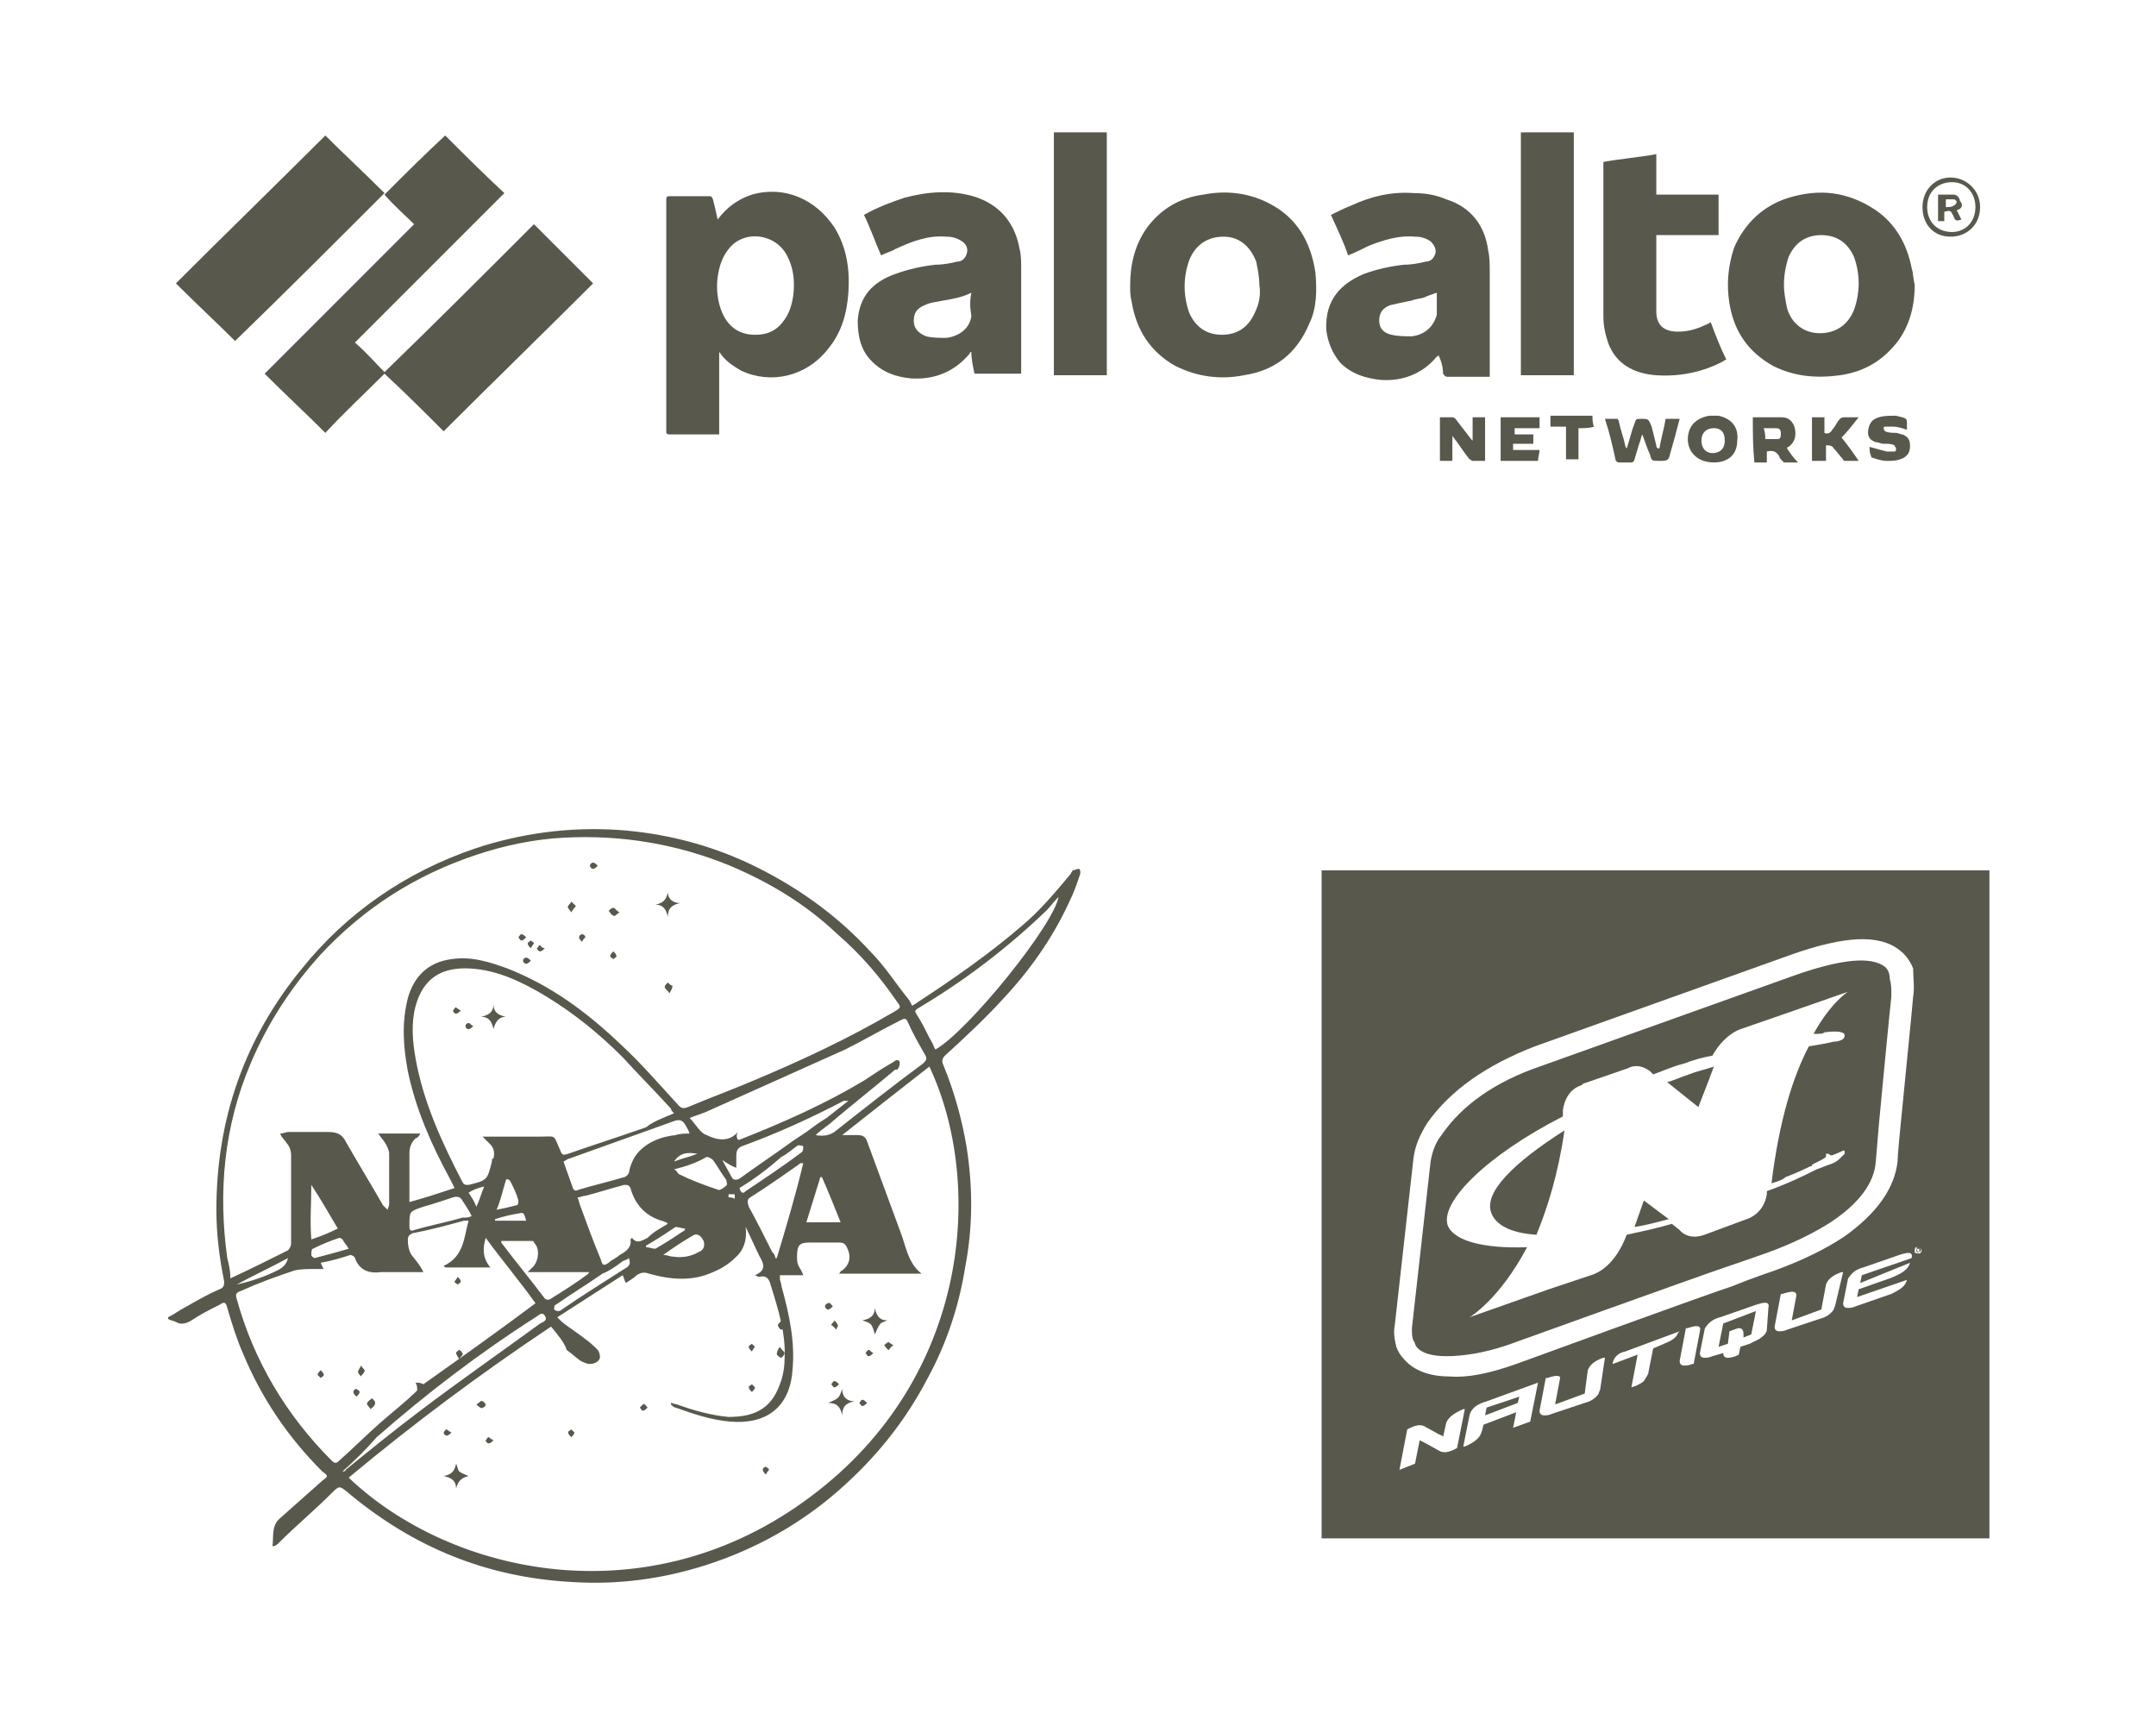 <?xml version="1.0" encoding="utf-8"?>
<!-- Generator: Adobe Illustrator 25.2.1, SVG Export Plug-In . SVG Version: 6.00 Build 0)  -->
<svg version="1.1" id="Layer_1" xmlns="http://www.w3.org/2000/svg" xmlns:xlink="http://www.w3.org/1999/xlink" x="0px" y="0px"
	 viewBox="0 0 138.5 110.1" style="enable-background:new 0 0 138.5 110.1;" xml:space="preserve">
<style type="text/css">
	.st0{fill:#221F20;}
	.st1{fill:none;stroke:#010101;stroke-width:0.75;stroke-miterlimit:10;}
	.st2{fill:#FFFFFF;}
	.st3{fill:#59584D;}
	.st4{fill-rule:evenodd;clip-rule:evenodd;}
	.st5{clip-path:url(#SVGID_2_);}
</style>
<g>
	<g>
		<g id="wPgdUQ_2_">
			<g>
				<path class="st3" d="M17.5,99.3c0.1-0.6-0.1-1.3,0.5-1.8c0.9-0.8,1.8-1.6,2.7-2.4c0.4-0.3,0.4-0.3,0-0.6
					c-2.2-2.2-3.9-4.7-5.1-7.6c-0.4-0.9-0.7-1.9-1-2.9c-0.1-0.4-0.2-0.4-0.5-0.2c-0.6,0.3-1.2,0.6-1.8,1c-0.3,0.2-0.7,0.3-1,0.1
					c-0.2-0.1-0.4-0.1-0.5-0.2c0,0,0-0.1,0-0.1c0.4-0.2,0.8-0.5,1.2-0.7c0.7-0.4,1.4-0.8,2.1-1.1c0.3-0.1,0.3-0.3,0.3-0.5
					c-0.3-1.5-0.5-3-0.5-4.6c0-5.8,1.8-11,5.5-15.5c2.9-3.6,6.7-6.2,11.1-7.7c3-1,6.1-1.4,9.2-1.2c2.9,0.2,5.7,0.9,8.3,2.1
					c3,1.4,5.7,3.3,7.9,5.7c0.9,0.9,1.6,2,2.4,3c0.1,0.1,0.2,0.3,0.3,0.5c0.1-0.1,0.2-0.1,0.3-0.2c2.3-1.5,4.6-3.1,6.7-4.9
					c1.2-1,2.2-2.2,3.2-3.4c0-0.1,0.1-0.1,0.1-0.2c0.1,0,0.3-0.1,0.4-0.1c0.1,0,0.1,0.2,0.1,0.3c-0.2,0.6-0.4,1.2-0.7,1.8
					c-1.1,2.4-2.6,4.5-4.4,6.4c-1.1,1.2-2.4,2.4-3.6,3.5c-0.2,0.2-0.2,0.4-0.1,0.6c0.7,1.7,1.2,3.5,1.5,5.3c0.4,2.6,0.4,5.1-0.1,7.7
					c-0.4,2.5-1.2,4.9-2.4,7.1c-1.4,2.7-3.3,5.1-5.7,7.2c-2.5,2.2-5.4,3.8-8.5,4.8c-2.8,0.9-5.7,1.3-8.7,1.1
					c-5.4-0.3-10.1-2.2-14.3-5.7c-0.6-0.5-0.6-0.5-1.1,0c-1.1,1.1-2.3,2.1-3.4,3.2C17.8,99.2,17.7,99.3,17.5,99.3
					C17.6,99.3,17.5,99.3,17.5,99.3z M35.4,85.2c-4.5,3-8.8,6.2-13,9.7c6.5,6.2,19.2,9.1,29.7,1.2c10.3-7.7,11.1-20.2,7.6-27.6
					c-1.8,1.4-3.7,2.9-5.6,4.4c0.4,0,0.7,0,1,0c0.3,0,0.5,0.1,0.6,0.4c0.7,1.9,1.4,3.8,2.1,5.7c0.4,1,0.5,2.1,1.4,2.8
					c-1.8,0-3.5,0-5.3,0c0.1-0.1,0.1-0.2,0.2-0.2c0.5-0.4,0.6-0.9,0.3-1.5c-0.1-0.2-0.2-0.3-0.5-0.3c-0.6,0-1.2,0-1.8,0
					c-0.7,0-0.9,0.1-0.9,0.9c0,0.2,0,0.4,0.1,0.6c0.1,0.2,0.2,0.3,0.3,0.6c-0.5,0-1,0-1.5,0c0,0.1,0,0.1,0,0.2
					c0,0.2,0.1,0.3,0.1,0.5c0.5,1.8,0.9,3.6,0.7,5.5c-0.2,2.3-1.7,3.4-4,3.2c-1.2-0.1-2.4-0.5-3.5-0.9c-0.1,0-0.2-0.1-0.3-0.2
					c0,0,0-0.1,0-0.1c0.1,0,0.3,0.1,0.4,0.1c1.1,0.4,2.2,0.7,3.3,0.8c1.5,0,2.7-0.4,3.3-2.1c0.2-0.5,0.3-1.1,0.3-1.6
					c0.1-1.6-0.4-3.2-0.9-4.8c-0.1-0.4-0.3-0.6-0.7-0.5c-0.1,0-0.1,0-0.3-0.1c0.7-0.3,0.6-0.7,0.3-1.2c-0.3-0.6-0.6-1.3-0.9-1.9
					c0.1,0.8-0.1,1.5-0.7,2c-0.4,0.4-0.9,0.7-1.4,0.9c-1.3,0.6-2.7,0.5-4.1,0.1c-0.3-0.1-0.5-0.1-0.8,0.1c-0.2,0.2-0.4,0.3-0.7,0.5
					c-0.1-0.2-0.1-0.3-0.2-0.5c-1.4,0.9-2.8,1.8-4.2,2.7c0.1,0.1,0.2,0.2,0.3,0.3c0.5,0.4,1,0.7,1.5,1.1c0.3,0.2,0.6,0.5,0.8,0.7
					c0.1,0.1,0.2,0.5,0.1,0.6c-0.1,0.2-0.4,0.3-0.6,0.3c-0.2,0-0.4-0.1-0.6-0.2c-0.3-0.2-0.6-0.5-0.9-0.7
					C36.3,86.3,35.9,85.8,35.4,85.2z M29.2,76.3c-0.1-0.2-0.2-0.4-0.3-0.6c-1.2-2.2-2.2-4.5-2.7-6.9c-0.3-1.6-0.4-3.1,0-4.7
					c0.4-1.4,1.3-2.3,2.8-2.5c1.3-0.2,2.5,0.2,3.6,0.6c2.8,1.1,5.1,2.8,7.3,4.9c1.3,1.2,2.5,2.6,3.7,3.9c0.2,0.2,0.3,0.2,0.6,0.1
					c1.4-0.6,2.8-1.1,4.2-1.7c3.1-1.3,6.1-2.7,9-4.4c0.5-0.3,0.5-0.3,0.2-0.7c-1.1-1.6-2.3-3-3.8-4.3c-2-1.9-4.3-3.3-6.9-4.4
					c-3.4-1.4-7-2-10.7-1.8c-1.9,0.1-3.8,0.5-5.6,1.1c-3.9,1.3-7.2,3.4-10,6.4c-1.9,2.1-3.4,4.4-4.5,7c-1.7,4-2.1,8.2-1.5,12.5
					c0.1,0.4,0.2,0.8,0.2,1.3c1.3-0.6,2.5-1.2,3.7-1.8c0.1-0.1,0.2-0.3,0.2-0.4c0-0.5,0-1,0-1.4c0-1.4,0-2.9,0-4.3
					c0-0.3-0.1-0.6-0.3-0.8c-0.1-0.2-0.3-0.3-0.4-0.6c0.2,0,0.4-0.1,0.5-0.1c0.9,0,1.8,0,2.6,0c0.6,0,0.9,0.2,1.1,0.6
					c0.8,1.4,1.6,2.7,2.4,4.1c0.1,0.1,0.2,0.2,0.3,0.3c0-0.1,0.1-0.2,0.1-0.4c0-1.1,0-2.1,0-3.2c0-0.2-0.1-0.4-0.2-0.6
					c-0.1-0.2-0.3-0.4-0.5-0.7c0.9,0,1.8,0,2.7,0c-0.1,0.2-0.2,0.3-0.3,0.3c-0.3,0.3-0.4,0.6-0.4,1c0,0.9,0,1.7,0,2.6
					c0,0.1,0,0.3,0,0.5C27.4,76.9,28.3,76.6,29.2,76.3z M27.2,81.7c-0.2,0-0.4,0-0.5,0c-0.7,0-1.5,0-2.2,0c-0.8,0.1-1.4-0.1-1.7-0.9
					c0-0.1-0.2-0.2-0.3-0.2c-0.6,0.2-1.3,0.4-1.9,0.5c0.1,0.2,0.1,0.3,0.2,0.4c-0.2,0-0.4,0-0.6,0c-0.4,0-0.9,0-1.3,0.1
					c-1.2,0.4-2.3,0.8-3.4,1.3c-0.3,0.1-0.4,0.2-0.3,0.5c1.1,4,3.2,7.5,6.1,10.4c0.2,0.2,0.3,0.2,0.5,0c0.9-0.8,1.7-1.6,2.6-2.4
					c0.8-0.7,1.7-1.4,2.4-2.1c0-0.2,0-0.3-0.1-0.5c0.2,0,0.3,0,0.5,0.1c2.4-1.7,4.8-3.4,7.2-5.2c-1-1.4-2.1-2.7-3.2-4.2
					c-0.2,0.7-0.2,1.3,0.3,1.9c-1,0-1.9,0-2.9,0c0,0-0.1-0.1-0.1-0.1c1.3-0.6,1.3-1.8,1.6-2.9c-0.1,0-0.2,0-0.3,0
					c-1.1,0.3-2.2,0.6-3.3,0.8c-0.2,0.1-0.3,0.2-0.3,0.4c0,0.5,0.1,0.9,0.4,1.2C27,81.3,27.1,81.5,27.2,81.7z M43.3,71.5
					c-0.1-0.1-0.2-0.2-0.2-0.3c-1-1.1-2.1-2.2-3.1-3.3c-1.5-1.5-3.1-2.8-4.9-3.9c-1.5-0.9-3.1-1.7-4.9-1.8c-1.8-0.1-3,0.6-3.5,2.4
					c-0.3,1.1-0.2,2.3,0,3.4c0.5,2.8,1.7,5.4,3,7.9c0.1,0.2,0.2,0.2,0.4,0.2c1.2-0.3,1.2-0.3,1.5-1.5c0-0.1,0-0.2,0.1-0.2
					c0.1-0.4,0-0.7-0.2-0.9c-0.1-0.1-0.3-0.3-0.5-0.5c0.2,0,0.4,0,0.5,0c1,0,2.1,0,3.1,0c1.2,0,0.9-0.2,1.4,0.9
					c0.1,0.3,0.2,0.3,0.5,0.2c1.7-0.6,3.3-1.1,5-1.7C42,72,42.6,71.8,43.3,71.5z M47.4,73.2c0.1,0,0.1,0,0.1,0
					c2.8-1.1,5.5-2.3,8-3.8c0.6-0.4,1.2-0.8,1.9-1.2c0.1-0.1,0.3-0.2,0.4,0c0,0.1,0,0.3-0.1,0.4c0,0.1-0.1,0.1-0.2,0.1
					c-1.3,1.1-2.7,2.2-4,3.3c-0.3,0.3-0.7,0.5-1.1,0.9c0.5,0.1,0.9,0,1.2-0.2c1.9-1.5,3.8-3,5.7-4.4c0.2-0.2,0.3-0.3,0.1-0.6
					c-0.4-0.7-0.8-1.4-1.1-2.1c-0.1-0.2-0.2-0.2-0.4-0.1c-1.2,0.6-2.4,1.3-3.6,1.9c-2.9,1.3-5.8,2.6-8.7,3.9
					c-0.4,0.2-0.8,0.3-1.3,0.5c0.4,0.4,0.7,1,1.1,1.1c0.6,0.3,1.4,0.5,2-0.2C47.3,72.9,47.3,73,47.4,73.2z M60.1,67.4
					c2.1-1.2,7.6-8,7.9-9.8c-0.3,0.3-0.5,0.6-0.8,0.9c-2.4,2.3-5,4.3-7.8,6c-0.8,0.5-0.7,0.3-0.3,1c0.3,0.5,0.5,1,0.8,1.5
					C60,67.2,60,67.3,60.1,67.4z M42.9,78.6c-0.1-0.1-0.1-0.1-0.1-0.1c-0.1,0-0.2-0.1-0.3-0.1c-1-0.3-1.7-1-2-2.1
					c-0.1-0.2-0.2-0.2-0.4-0.2c-0.8,0.2-1.7,0.5-2.5,0.7c-0.2,0-0.3,0.1-0.5,0.1c0.1,0.2,0.1,0.4,0.2,0.6c0.4,1.1,0.8,2.2,1.3,3.4
					c0.1,0.4,0.2,0.4,0.5,0.2c0.2-0.2,0.5-0.3,0.7-0.5c0.4-0.2,0.8-0.5,0.7-1c0,0,0,0,0.1-0.1c0.3,0.4,0.6,0.2,1,0
					C42,79.1,42.4,78.9,42.9,78.6z M44.3,72.8C44.3,72.8,44.4,72.8,44.3,72.8c-0.1-0.3-0.2-0.4-0.3-0.6c-0.2-0.3-0.4-0.3-0.7-0.2
					c-2.2,0.8-4.5,1.6-6.7,2.4c-0.1,0-0.2,0.1-0.4,0.2c0.2,0.6,0.4,1.1,0.6,1.7c0.1,0.2,0.2,0.2,0.4,0.1c1-0.3,1.9-0.5,2.9-0.8
					c0.1,0,0.3-0.2,0.3-0.3c0.1-0.5,0.3-1,0.7-1.4c0.6-0.6,1.4-0.9,2.3-1C43.7,72.8,44,72.8,44.3,72.8z M49.8,80.8c0,0,0.1,0,0.1,0
					c0.6-2,1.2-4,1.7-6.1c-0.2,0-0.2,0-0.3,0.1c-1,0.7-2,1.4-3.1,2.1C48,77,48,77.2,48.1,77.5c0.5,0.9,1,1.9,1.5,2.9
					C49.7,80.5,49.8,80.6,49.8,80.8z M46.4,74.5C46.4,74.5,46.4,74.6,46.4,74.5c0.2,0.4,0.4,0.7,0.6,1.1c0.1,0.2,0.3,0.2,0.5,0.1
					c1.1-0.8,2.3-1.6,3.4-2.4c0.3-0.2,0.6-0.4,0.9-0.6c0.4-0.3,0.8-0.6,1.3-0.9c0.5-0.4,0.9-0.7,1.4-1.1c-0.1,0-0.2,0-0.3,0
					c-2.1,1.1-4.3,2.1-6.5,2.9c-0.3,0.1-0.4,0.3-0.4,0.6c0,0.2,0,0.5,0,0.8C47,74.9,46.7,74.7,46.4,74.5z M32.2,79.7
					c0,0.1,0,0.1,0,0.1c0.9,1.2,1.9,2.4,2.8,3.6c0.1,0.1,0.3,0.1,0.4,0c0.8-0.5,1.6-1,2.4-1.6c0,0,0-0.1,0.1-0.1c-1.3,0-2.6,0-4,0
					c0.2-0.2,0.3-0.3,0.4-0.4c0.3-0.4,0.4-1.1,0-1.5c0-0.1-0.1-0.1-0.2-0.1C33.5,79.7,32.9,79.7,32.2,79.7z M22,94.5
					C22,94.5,22.1,94.6,22,94.5c0.1,0,0.2,0,0.2-0.1c1.6-1.3,3.2-2.6,4.8-3.8c2.5-1.9,5.1-3.7,7.7-5.6c0.2-0.1,0.5-0.2,0.3-0.5
					c-0.2-0.3-0.4,0-0.6,0.1c-3.6,2.3-7,4.9-10.2,7.7C23.5,93.1,22.8,93.8,22,94.5z M30.3,78.1c-0.2-0.4-0.4-0.7-0.6-1
					c-0.1-0.2-0.3-0.3-0.6-0.2c-0.6,0.2-1.2,0.4-1.9,0.6c-0.9,0.3-0.9,0.3-0.9,1.2c0,0,0,0,0,0.1c0,0.2,0.1,0.3,0.3,0.2
					c1-0.3,2.1-0.5,3.1-0.8C30,78.2,30.1,78.2,30.3,78.1z M43.3,75.1c0.2,0.1,0.2,0.2,0.3,0.3c0.8,0.4,1.6,0.7,2.5,1
					c0.1,0.1,0.4-0.1,0.6-0.3c0,0,0-0.3-0.1-0.4c-0.3-0.4-0.5-0.8-0.8-1.2c-0.1-0.1-0.3-0.2-0.4-0.2C44.7,74.7,44.1,74.9,43.3,75.1z
					 M54,78.5c-0.4-1-0.8-2-1.2-2.9c0,0-0.1,0-0.1,0c-0.3,1-0.6,1.9-0.9,2.9C52.6,78.5,53.3,78.5,54,78.5z M20,79.6
					c0.6-0.2,1.1-0.4,1.7-0.7c-0.6-1-1.1-1.9-1.7-2.8C20,77.3,19.9,78.4,20,79.6z M40.4,80.8c-0.1,0.1-0.2,0.1-0.4,0.2
					c-0.4,0.3-0.8,0.6-1.3,0.8c-1,0.7-2,1.3-3,2c-0.1,0-0.1,0.2-0.1,0.3c0.1,0.1,0.2,0.1,0.3,0.1c0.1,0,0.2-0.1,0.2-0.1
					c1.3-0.9,2.6-1.7,4-2.6C40.5,81.3,40.5,81.1,40.4,80.8z M47.5,76.3c0.1,0.3,0.2,0.4,0.4,0.2c1.2-0.8,2.4-1.6,3.6-2.5
					c0.1-0.1,0.1-0.2,0.1-0.4c-0.1,0-0.3-0.1-0.4,0c-0.3,0.2-0.6,0.5-1,0.7C49.4,75,48.5,75.7,47.5,76.3z M42.6,80.6
					c0.3,0,0.4,0.1,0.6,0.1c0.6,0.1,1.2,0,1.7-0.3c0.3-0.1,0.4-0.4,0.3-0.7c-0.1-0.2-0.3-0.5-0.6-0.4C43.9,79.7,43.3,80.1,42.6,80.6
					z M22.4,80.2c-0.1-0.2-0.3-0.4-0.4-0.6c0,0-0.1-0.1-0.2-0.1c-0.6,0.2-1.1,0.4-1.7,0.7c-0.1,0-0.1,0.3-0.1,0.4
					c0,0.1,0.2,0.2,0.2,0.2C21,80.6,21.7,80.4,22.4,80.2z M31.9,77.7c0.5-0.1,0.9-0.2,1.3-0.3c0.1,0,0.1-0.2,0.1-0.3
					c-0.1-0.4-0.3-0.8-0.5-1.2c-0.1-0.2-0.3-0.2-0.3-0.1C32.3,76.4,32.2,77,31.9,77.7z M41.5,80c0,0,0,0.1,0,0.1
					c0.2,0,0.4,0.1,0.6,0.1c0.7-0.4,1.3-0.8,1.9-1.2c0,0,0-0.1,0-0.1c-0.2,0-0.4-0.1-0.6-0.1C42.8,79.2,42.2,79.6,41.5,80z
					 M15.2,82.5C15.2,82.5,15.2,82.6,15.2,82.5c0.9-0.2,1.8-0.5,2.6-0.9c0.4-0.2,0.6-0.4,0.7-0.8C17.4,81.4,16.3,81.9,15.2,82.5z
					 M31.8,78.3c0,0,0,0.1,0,0.1c0.7,0,1.3,0,2,0c-0.1-0.3-0.1-0.5-0.3-0.5C32.9,78,32.4,78.1,31.8,78.3z M30.6,77.5
					C30.7,77.5,30.7,77.5,30.6,77.5c0.2-0.4,0.3-0.8,0.5-1.3c-0.4,0.1-0.7,0.2-1,0.4C30.3,76.9,30.5,77.2,30.6,77.5z M44.8,74.1
					c-0.6-0.1-1.1-0.1-1.5,0.5C43.8,74.4,44.3,74.3,44.8,74.1z M46.8,76.7c0,0.1,0,0.1,0,0.2c0.1,0,0.3,0,0.4,0.1c0-0.1,0-0.3,0-0.3
					C47,76.7,46.9,76.7,46.8,76.7z"/>
				<path class="st3" d="M29.3,95.6c0-0.5-0.3-0.7-0.8-0.8c0.5-0.1,0.7-0.3,0.8-0.8c0.1,0.2,0.1,0.4,0.2,0.5
					c0.1,0.1,0.4,0.2,0.6,0.3C29.6,94.9,29.4,95.2,29.3,95.6z"/>
				<path class="st3" d="M55.4,84.8c0.5-0.1,0.8-0.3,0.8-0.8c0.1,0.5,0.3,0.8,0.8,0.8c-0.2,0.1-0.4,0.1-0.5,0.3
					c-0.1,0.1-0.2,0.4-0.3,0.6C56,85,56,85,55.4,84.8z"/>
				<path class="st3" d="M54.9,90c-0.6,0.1-0.8,0.4-0.8,0.9c-0.1-0.5-0.3-0.8-0.9-0.8c0.7-0.3,0.7-0.3,0.9-0.9
					C54.1,89.7,54.4,90,54.9,90z"/>
				<path class="st3" d="M30.6,90.2c0.2-0.1,0.3-0.3,0.4-0.2c0.1,0,0.2,0.2,0.2,0.2c0,0.1-0.1,0.2-0.2,0.2
					C31,90.5,30.8,90.4,30.6,90.2z"/>
				<path class="st3" d="M53.7,85.4c-0.1-0.2-0.3-0.3-0.3-0.3c0-0.1,0.2-0.2,0.2-0.3c0.1,0.1,0.2,0.2,0.2,0.3
					C53.9,85.1,53.8,85.2,53.7,85.4z"/>
				<path class="st3" d="M57.4,86.4c-0.2,0.1-0.3,0.3-0.3,0.3c-0.1,0-0.2-0.2-0.3-0.3c0.1-0.1,0.2-0.2,0.3-0.2
					C57.1,86.2,57.2,86.3,57.4,86.4z"/>
				<path class="st3" d="M50.2,84.8c0.1,0.2,0.2,0.3,0.2,0.4c0,0.1-0.2,0.2-0.2,0.2c-0.1,0-0.2-0.2-0.2-0.2
					C49.9,85,50.1,85,50.2,84.8z"/>
				<path class="st3" d="M50.1,86.5c0.1,0.2,0.3,0.3,0.3,0.4c0,0.1-0.1,0.2-0.2,0.3c-0.1,0-0.2-0.1-0.3-0.2
					C49.9,86.8,50,86.6,50.1,86.5z"/>
				<path class="st3" d="M29,92c-0.1,0.1-0.2,0.2-0.3,0.2c-0.1,0-0.2-0.1-0.2-0.2c0,0,0.1-0.2,0.2-0.2C28.7,91.8,28.8,91.9,29,92z"
					/>
				<path class="st3" d="M49.2,94.7c-0.1-0.1-0.2-0.2-0.2-0.3c0-0.1,0.1-0.2,0.2-0.2c0.1,0.1,0.2,0.1,0.2,0.2
					C49.4,94.4,49.3,94.5,49.2,94.7z"/>
				<path class="st3" d="M31.7,92.5c-0.1,0.1-0.2,0.2-0.3,0.2c-0.1,0-0.2-0.1-0.2-0.2c0.1-0.1,0.1-0.2,0.2-0.2
					C31.4,92.3,31.5,92.4,31.7,92.5z"/>
				<path class="st3" d="M53.9,88.9c-0.1,0.1-0.2,0.2-0.3,0.2c-0.1,0-0.1-0.1-0.2-0.2c0.1-0.1,0.1-0.2,0.2-0.2
					C53.7,88.7,53.8,88.8,53.9,88.9z"/>
				<path class="st3" d="M48.3,89.4c-0.1-0.1-0.2-0.2-0.2-0.3c0-0.1,0.1-0.1,0.2-0.2c0.1,0.1,0.2,0.2,0.2,0.2
					C48.5,89.2,48.4,89.3,48.3,89.4z"/>
				<path class="st3" d="M48.3,86.8c-0.1-0.1-0.2-0.2-0.2-0.3c0-0.1,0.1-0.1,0.2-0.2c0.1,0.1,0.2,0.2,0.2,0.2
					C48.5,86.5,48.4,86.6,48.3,86.8z"/>
				<path class="st3" d="M53.5,83.9c-0.1,0.1-0.2,0.2-0.3,0.2c-0.1,0-0.2-0.1-0.2-0.2c0-0.1,0.1-0.2,0.2-0.2
					C53.3,83.6,53.4,83.8,53.5,83.9z"/>
				<path class="st3" d="M41.6,90.4c-0.1,0.1-0.2,0.2-0.3,0.2c-0.1,0-0.1-0.1-0.2-0.2c0.1-0.1,0.2-0.2,0.2-0.2
					C41.4,90.1,41.5,90.3,41.6,90.4z"/>
				<path class="st3" d="M36.7,92.3c-0.1-0.1-0.2-0.2-0.2-0.3c0-0.1,0.1-0.1,0.2-0.2c0.1,0.1,0.2,0.2,0.2,0.2
					C36.9,92.1,36.8,92.2,36.7,92.3z"/>
				<path class="st3" d="M56.1,86.9c-0.1,0.1-0.2,0.2-0.3,0.2c-0.1,0-0.1-0.1-0.2-0.2c0.1-0.1,0.1-0.2,0.2-0.2
					C55.9,86.7,55.9,86.8,56.1,86.9z"/>
				<path class="st3" d="M55.7,90.1c-0.1,0.1-0.2,0.2-0.3,0.2c-0.1,0-0.1-0.1-0.2-0.2c0.1-0.1,0.1-0.2,0.2-0.2
					C55.5,89.9,55.6,90,55.7,90.1z"/>
				<path class="st3" d="M43.7,58c-0.5,0.1-0.8,0.3-0.8,0.9c-0.1-0.5-0.3-0.8-0.8-0.8c0.5-0.1,0.7-0.3,0.8-0.8
					C42.9,57.7,43.2,58,43.7,58z"/>
				<path class="st3" d="M36.7,58.6c-0.1-0.2-0.3-0.3-0.2-0.4c0-0.1,0.2-0.2,0.2-0.3c0.1,0.1,0.2,0.2,0.3,0.3
					C36.9,58.3,36.8,58.4,36.7,58.6z"/>
				<path class="st3" d="M39.8,58.6c-0.2,0.1-0.3,0.3-0.4,0.2c-0.1,0-0.2-0.2-0.3-0.3c0.1-0.1,0.2-0.2,0.3-0.2
					C39.5,58.3,39.6,58.5,39.8,58.6z"/>
				<path class="st3" d="M43,63.8c-0.1-0.2-0.3-0.3-0.3-0.4c0-0.1,0.1-0.2,0.2-0.3c0.1,0.1,0.2,0.2,0.3,0.2
					C43.2,63.5,43.1,63.6,43,63.8z"/>
				<path class="st3" d="M35,60.9c-0.1,0.1-0.2,0.2-0.3,0.2c-0.1,0-0.2-0.1-0.2-0.2c0.1-0.1,0.1-0.2,0.2-0.2
					C34.7,60.7,34.8,60.9,35,60.9z"/>
				<path class="st3" d="M33.8,60.2c-0.1,0.1-0.2,0.2-0.3,0.2c-0.1,0-0.1-0.1-0.2-0.2c0.1-0.1,0.1-0.2,0.2-0.2
					C33.6,60,33.7,60.1,33.8,60.2z"/>
				<path class="st3" d="M38.4,55.6c-0.1,0.1-0.2,0.2-0.3,0.2c-0.1,0-0.2-0.1-0.2-0.2c0-0.1,0.1-0.2,0.2-0.2
					C38.2,55.4,38.3,55.5,38.4,55.6z"/>
				<path class="st3" d="M37.4,60.5c-0.1-0.1-0.2-0.2-0.2-0.3c0-0.1,0.1-0.2,0.2-0.2c0.1,0,0.2,0.1,0.2,0.2
					C37.5,60.3,37.4,60.4,37.4,60.5z"/>
				<path class="st3" d="M34.1,60.9c-0.1-0.1-0.2-0.2-0.2-0.3c0-0.1,0.1-0.1,0.2-0.2c0.1,0.1,0.2,0.1,0.2,0.2
					C34.3,60.6,34.2,60.7,34.1,60.9z"/>
				<path class="st3" d="M39.4,61.1c0.1,0.1,0.2,0.2,0.2,0.3c0,0.1-0.1,0.1-0.2,0.2c-0.1-0.1-0.2-0.1-0.2-0.2
					C39.2,61.3,39.3,61.2,39.4,61.1z"/>
				<path class="st3" d="M34.1,61.7c-0.1,0.1-0.2,0.2-0.3,0.2c-0.1,0-0.2-0.1-0.2-0.2c0-0.1,0.1-0.2,0.2-0.2
					C33.9,61.5,34,61.6,34.1,61.7z"/>
				<path class="st3" d="M23.8,90.5c-0.1-0.2-0.3-0.3-0.2-0.4c0-0.1,0.2-0.2,0.3-0.3c0.1,0.1,0.2,0.2,0.2,0.3
					C24.1,90.3,23.9,90.4,23.8,90.5z"/>
				<path class="st3" d="M29.5,87.3c-0.1-0.2-0.2-0.3-0.2-0.4c0-0.1,0.2-0.2,0.2-0.2c0.1,0,0.2,0.2,0.2,0.2
					C29.8,87,29.6,87.1,29.5,87.3z"/>
				<path class="st3" d="M23.2,87.7c0.1,0.2,0.3,0.3,0.2,0.4c0,0.1-0.2,0.2-0.2,0.3c-0.1-0.1-0.2-0.2-0.2-0.3
					C23,88,23.1,87.9,23.2,87.7z"/>
				<path class="st3" d="M29.4,82c0.1,0.1,0.2,0.2,0.2,0.3c0,0.1-0.1,0.1-0.2,0.2c-0.1-0.1-0.2-0.1-0.2-0.2
					C29.2,82.3,29.3,82.2,29.4,82z"/>
				<path class="st3" d="M20.6,88c0.1,0.1,0.2,0.2,0.2,0.3c0,0.1-0.1,0.1-0.2,0.2c-0.1-0.1-0.2-0.2-0.2-0.2
					C20.4,88.2,20.5,88.1,20.6,88z"/>
				<path class="st3" d="M22.9,89.7c-0.1-0.1-0.2-0.2-0.2-0.3c0-0.1,0.1-0.2,0.2-0.2c0.1,0.1,0.2,0.1,0.2,0.2
					C23.1,89.5,23,89.6,22.9,89.7z"/>
				<path class="st3" d="M32.5,65.3c-0.5,0-0.7,0.4-0.8,0.8c-0.1-0.5-0.3-0.8-0.8-0.8c0.5-0.1,0.8-0.3,0.8-0.8
					C31.7,65,32,65.2,32.5,65.3z"/>
				<path class="st3" d="M29.6,64.9c-0.1,0.1-0.2,0.2-0.3,0.2c-0.1,0-0.2-0.1-0.2-0.2c0.1-0.1,0.1-0.2,0.2-0.2
					C29.3,64.7,29.4,64.8,29.6,64.9z"/>
				<path class="st3" d="M30.4,65.9c-0.1,0.1-0.2,0.2-0.3,0.2c-0.1,0-0.2-0.1-0.2-0.2c0-0.1,0.1-0.2,0.2-0.2
					C30.2,65.7,30.2,65.8,30.4,65.9z"/>
			</g>
		</g>
		<g>
			<g>
				<g>
					<path class="st3" d="M105,78.8c0.7-0.1,1.4-0.3,2.2-0.5l-1.6-1.2L105,78.8z"/>
				</g>
				<g>
					<path class="st3" d="M107.1,69.5l2,1.6l0.7-1.8c0,0,0.1-0.3,0.3-0.8c-0.6,0.2-1.1,0.3-1.6,0.5
						C107.9,69.2,107.5,69.4,107.1,69.5z"/>
				</g>
				<g>
					<path class="st3" d="M110.4,86.5l0.6-0.2l0.1-0.8c0.3-0.1,0.5-0.2,0.6-0.2c0.2,0,0.3,0.1,0.3,0.4l0,0.2l0.5-0.2l0.3-1.5
						l-2.1,0.8L110.4,86.5z"/>
				</g>
				<g>
					<path class="st3" d="M121.1,62.1c-0.9-0.7-2.8-0.5-5.7,0.5l-16.5,5.9c-2.9,1-5,2.5-6.3,4.4l0.1-0.1l-0.1,0.1
						c-0.4,0.5-0.6,1.1-0.7,1.7c-1.2,10.7-1.2,10.7-1.2,10.7c0,0.3,0,0.6,0.1,0.8c0.1,0.1,0.1,0.3,0.2,0.4c0.3,0.4,1,0.6,1.9,0.6
						c1.1,0,2.4-0.2,3.9-0.7c0,0,12.5-4.5,14-5c1.2-0.4,2.6-0.9,2.6-0.9c1.7-0.6,3.1-1.3,4.2-2c1.8-1.2,2.8-2.5,2.9-3.9l0.2-2.4
						c0.7-7.4,0.8-8.2,0.8-8.2c0-0.5,0-0.8-0.1-1.1C121.4,62.4,121.2,62.2,121.1,62.1z M117.2,66.3c0,0,1.3-0.2,1.3,0.2
						c0,0.4-0.7,0.4-0.7,0.4c-0.4,0.1-1,0.2-1.6,0.3c-1,1.9-1.9,4.7-2.4,8.8c0.3-0.1,0.7-0.2,0.9-0.4l0,0c0.8-0.3,1.4-0.6,1.6-0.7
						c0.1,0,0.1,0,0.1-0.1v0c0,0,0.2-0.1,0.4-0.2c0.2-0.1,0.4-0.2,0.5-0.3l0,0l0,0l0,0l0-0.1c0-0.1,0-0.1,0-0.1l0,0l0.1,0
						c0,0,0.1,0,0.2,0.1c0.1,0,0.1,0,0.1,0l0,0l0,0l0,0l0,0c0,0,0.5-0.2,0.7-0.3l0,0l0,0l0.1,0l0,0.1l0,0l0,0l0,0l0,0l0,0l0,0.1
						l-0.1,0.1c-0.1,0.1-0.1,0.1-0.2,0.2c-0.2,0.2-0.4,0.3-0.7,0.4c-0.3,0.1-0.5,0.2-0.8,0.3l0,0c-0.8,0.4-1.8,0.9-3.2,1.4
						c0,0.1,0,0.1,0,0.2c-0.2,1.3-1.3,1.6-1.3,1.6l-2.7,1c-1.1,0.4-1.6-0.3-1.6-0.3l-0.5-0.4c-1,0.3-2,0.5-2.9,0.7
						c-0.3,0.8-1,2.2-2.3,2.6l-2.7,0.9l-5.1,1.8c0,0,1.9-1.1,3.7-4.5c-2.8,0.1-4.7-0.4-5.1-1.4c-0.5-1.5,2.5-4.5,7.4-7
						c0-0.1,0-0.2,0-0.2l0-0.2c0.2-1.4,1.2-1.6,1.2-1.6l0.1-0.1l2.9-1c0,0,0.6-0.4,1.4,0.2l0.2,0.2c0.6-0.2,1.2-0.5,2-0.7
						c0.5-0.2,1.2-0.4,1.8-0.5c0.4-0.7,1-1.4,1.8-1.7l2.6-0.9l4.3-1.5c0,0-1.1,0.7-2.2,2.7C116.9,66.4,117.1,66.4,117.2,66.3z"/>
				</g>
				<g>
					<polygon class="st3" points="95.4,90.9 97.5,90.1 97.6,89.7 95.5,90.4 					"/>
				</g>
				<g>
					<path class="st3" d="M95.8,77.9c0.3,0.8,1.3,1.3,2.9,1.4c0.7-1.7,1.4-3.9,1.8-6.7C97.2,74.7,95.3,76.6,95.8,77.9z"/>
				</g>
				<g>
					<path class="st3" d="M84.9,55.9v42.9h42.9V55.9H84.9z M93.4,93.1c-0.4,0.2-0.7,0.2-0.9,0.1l-0.9-0.5l-0.4-0.2L90.9,94l-1,0.4
						l0.5-2.6l0.2-0.1c0.4-0.2,0.7-0.2,0.9-0.1l0.9,0.5l0,0c0.2,0.1,0.3,0.1,0.3,0.2l0.2-0.9c0.1-0.3,0.4-0.6,1.1-0.9l0.1,0L93.6,93
						L93.4,93.1z M98.3,91.3l-1.1,0.4l0.2-1l-2.1,0.8l-0.1,0.4c-0.1,0.4-0.4,0.7-1.1,1l-0.1,0l0.4-2c0.1-0.4,0.4-0.7,1.1-0.9
						l3.3-1.2L98.3,91.3z M102.8,89.2c0,0.1-0.1,0.2-0.1,0.3c-0.2,0.3-0.5,0.5-0.9,0.6l-2.1,0.7c-0.2,0.1-0.4,0.1-0.5,0.1
						c-0.2,0-0.3-0.1-0.3-0.3l0.4-2.1l0.1,0c0.6-0.2,0.9-0.2,0.8,0.1l-0.3,1.6l1.9-0.7L102,88c0.1-0.3,0.4-0.6,1-0.8l0.1,0
						L102.8,89.2z M107.8,85.6c-0.1,0.3-0.4,0.5-0.9,0.7l-0.7,0.3l-0.3,1.5c0,0.2-0.2,0.4-0.3,0.6c-0.1,0.1-0.3,0.2-0.5,0.3
						l-0.3,0.1l0.4-2.1l-1.6,0.6l0-0.1c0.1-0.3,0.3-0.6,0.8-0.7l3.5-1.3L107.8,85.6z M108.8,87.6l-0.1,0c-0.2,0.1-0.4,0.1-0.5,0.1
						c-0.2,0-0.3-0.1-0.3-0.3l0.4-2.1l0.1,0c0.6-0.2,0.9-0.2,0.8,0.2L108.8,87.6z M113.5,85.4c0,0.2-0.2,0.4-0.5,0.6
						c-0.2,0.1-0.4,0.2-0.6,0.3l-0.6,0.2l-0.1,0.5l-0.2,0.1c-0.6,0.2-0.8,0.1-0.8-0.2l-0.7,0.2c-0.2,0.1-0.4,0.1-0.5,0.1
						c-0.2,0-0.3-0.1-0.3-0.3l0.3-1.5c0-0.1,0.1-0.2,0.1-0.2c0.2-0.3,0.5-0.5,0.9-0.6l2.3-0.8c0.6-0.2,0.9-0.2,0.8,0.2L113.5,85.4z
						 M117.9,83.8c0,0.1-0.1,0.2-0.1,0.3c-0.2,0.3-0.5,0.5-0.9,0.6l-2.1,0.7c-0.2,0.1-0.4,0.1-0.5,0.1c-0.2,0-0.3-0.1-0.3-0.3
						l0.4-2.1l0.1,0c0.6-0.2,0.9-0.2,0.9,0.1l-0.3,1.6l1.9-0.7l0.3-1.6c0.1-0.3,0.4-0.6,1-0.8l0.1,0L117.9,83.8z M122.7,81.1
						c-0.1,0.4-0.5,0.7-1.3,1l-2,0.7l-0.1,0.5l3.2-1.1c-0.1,0.4-0.4,0.6-1,0.9l-2.3,0.8c-0.2,0.1-0.4,0.1-0.5,0.1
						c-0.2,0-0.3-0.1-0.3-0.3l0.3-1.5c0-0.1,0.1-0.2,0.1-0.2c0.2-0.3,0.5-0.5,0.9-0.6l2.3-0.8c0.6-0.2,0.9-0.2,0.8,0.2l-3.2,1.1
						l-0.1,0.5L122.7,81.1z M122.9,64L122.9,64c0,0.1-0.1,1.1-0.8,8.2c-0.2,2-0.2,2.3-0.2,2.4c-0.2,1.7-1.3,3.3-3.4,4.8
						c-1.2,0.8-2.6,1.5-4.5,2.2c0,0-1.5,0.5-2.7,1c-1.3,0.4-13.9,5-13.9,5c-1.7,0.6-3.1,0.9-4.3,0.8c-1.3,0-2.3-0.4-2.9-1.1
						c-0.2-0.2-0.4-0.5-0.5-0.8c-0.1-0.4-0.2-0.9-0.1-1.4l1.2-10.7c0.1-0.8,0.4-1.5,0.9-2.3v0c1.5-2.1,3.8-3.7,6.9-4.9l16.5-5.9
						c3.4-1.2,5.6-1.3,6.9-0.3c0.4,0.3,0.7,0.7,0.9,1.2C122.9,62.9,123,63.4,122.9,64z M123.3,80.5c-0.1,0-0.3,0-0.3-0.1
						c0-0.1,0-0.3,0.1-0.3h0c0.1,0,0.3,0,0.3,0.1C123.5,80.3,123.4,80.5,123.3,80.5z"/>
				</g>
				<g>
					<path class="st3" d="M123.2,80.2L123.2,80.2L123.2,80.2C123.2,80.3,123.3,80.2,123.2,80.2C123.2,80.2,123.2,80.2,123.2,80.2
						L123.2,80.2z"/>
				</g>
				<g>
					<path class="st3" d="M123.2,80.1L123.2,80.1c-0.1,0-0.1,0.1-0.1,0.2c0,0.1,0.1,0.2,0.2,0.1c0.1,0,0.1-0.1,0.1-0.2
						C123.4,80.1,123.3,80.1,123.2,80.1z M123.3,80.3C123.3,80.3,123.3,80.3,123.3,80.3C123.3,80.3,123.4,80.3,123.3,80.3l0,0.1
						C123.3,80.4,123.3,80.3,123.3,80.3C123.3,80.3,123.2,80.3,123.3,80.3L123.3,80.3l0,0.1l-0.1,0l-0.1-0.2c0,0,0,0,0.1,0
						c0,0,0.1,0,0.1,0C123.3,80.2,123.3,80.2,123.3,80.3C123.3,80.2,123.3,80.2,123.3,80.3L123.3,80.3z"/>
				</g>
			</g>
		</g>
	</g>
	<g id="XDWr97.tif_1_">
		<g>
			<path class="st3" d="M71.1,8.5c0,0.1,0,0.2,0,0.3c0,5,0,10,0,15c0,0.1,0,0.2,0,0.3c-1.1,0-2.3,0-3.4,0c0-0.1,0-0.2,0-0.3
				c0-5,0-10,0-15c0-0.1,0-0.2,0-0.3C68.8,8.5,70,8.5,71.1,8.5z"/>
			<path class="st3" d="M101.1,8.5c0,5.2,0,10.4,0,15.6c-1.1,0-2.3,0-3.4,0c0-0.1,0-0.2,0-0.3c0-5,0-10,0-15.1c0-0.1,0-0.2,0-0.2
				C98.8,8.5,100,8.5,101.1,8.5z"/>
			<path class="st3" d="M28.6,8.7c1.2,1.2,2.5,2.5,3.8,3.7c-3.2,3.2-6.4,6.4-9.6,9.6c0.7,0.6,1.3,1.3,1.9,1.9
				c3.2-3.1,6.4-6.3,9.6-9.5c1.2,1.2,2.5,2.5,3.8,3.8c-3.2,3.2-6.4,6.3-9.6,9.5c-1.2-1.2-2.5-2.5-3.8-3.7c-1.3,1.3-2.6,2.5-3.8,3.8
				c-1.3-1.3-2.6-2.5-3.9-3.8c3.2-3.2,6.4-6.4,9.6-9.6c-0.6-0.6-1.3-1.2-1.9-1.9C26,11.2,27.3,9.9,28.6,8.7z"/>
			<path class="st3" d="M46.1,14.1c0.6-0.8,1.3-1.3,2.2-1.6c2.1-0.6,4.1,0.3,5.3,2.1c0.8,1.3,1,2.7,0.9,4.2
				c-0.1,1.3-0.4,2.5-1.3,3.6c-1.4,1.8-3.7,2.3-5.6,1.4c-0.5-0.3-1-0.6-1.4-1.2c0,0.9,0,1.8,0,2.7c0,0.9,0,1.7,0,2.6
				c-0.1,0-0.1,0-0.2,0c-1,0-2,0-3,0c-0.2,0-0.2-0.1-0.2-0.2c0-5,0-10,0-14.9c0-0.2,0.1-0.2,0.2-0.2c0.8,0,1.7,0,2.5,0
				c0.2,0,0.2,0,0.3,0.2C45.9,13.2,46,13.6,46.1,14.1z M51,18.3c0-0.6-0.1-1.2-0.4-1.8c-0.7-1.5-2.8-1.8-3.8-0.5
				c-0.4,0.5-0.6,1.1-0.7,1.8c-0.1,0.8,0,1.6,0.3,2.3c0.4,0.9,1.1,1.4,2.1,1.4c1,0,1.6-0.4,2.1-1.3C50.9,19.6,51,18.9,51,18.3z"/>
			<path class="st3" d="M56.6,16.4c-0.4-0.9-0.7-1.8-1.1-2.6c0.9-0.5,1.7-0.8,2.6-1.1c1.5-0.4,3-0.5,4.4-0.1c1.7,0.5,2.7,1.7,3,3.4
				c0.1,0.4,0.1,0.8,0.1,1.2c0,2.2,0,4.4,0,6.6c0,0.1,0,0.1,0,0.2c-1,0-2,0-3,0c-0.1-0.5-0.2-0.9-0.2-1.4c0,0-0.1,0-0.1,0.1
				c-1,1.2-2.3,1.7-3.8,1.6c-1-0.1-1.8-0.4-2.5-1.1c-0.7-0.7-0.9-1.6-0.9-2.6c0.1-1.6,1-2.5,2.4-3c0.8-0.3,1.7-0.5,2.6-0.6
				c0.5,0,1-0.1,1.4-0.2c0.3,0,0.5-0.2,0.6-0.5c0.1-0.3,0-0.6-0.3-0.8c-0.3-0.2-0.6-0.3-1-0.3c-1.2-0.1-2.2,0.3-3.3,0.8
				C57.4,16.1,57,16.2,56.6,16.4z M62.4,18.8C62.3,18.8,62.3,18.8,62.4,18.8c-0.6,0.3-1.2,0.4-1.8,0.5c-0.4,0.1-0.8,0.1-1.2,0.3
				c-0.5,0.2-0.7,0.5-0.7,1c0,0.5,0.3,0.8,0.8,1c0.4,0.1,0.9,0.1,1.3,0.1c0.8-0.1,1.5-0.6,1.6-1.4C62.3,19.7,62.3,19.3,62.4,18.8z"
				/>
			<path class="st3" d="M86.6,16.4c-0.3-0.9-0.7-1.7-1.1-2.6c0.4-0.2,0.8-0.4,1.3-0.6c1.3-0.6,2.6-0.9,4-0.8c0.7,0,1.4,0.1,2.1,0.4
				c1.6,0.5,2.5,1.7,2.7,3.3c0.1,0.4,0.1,0.9,0.1,1.4c0,2.2,0,4.3,0,6.5c0,0.1,0,0.1,0,0.2c-0.1,0-0.2,0-0.2,0c-0.8,0-1.7,0-2.5,0
				c-0.2,0-0.2-0.1-0.3-0.2c0-0.4-0.1-0.8-0.3-1.2c0,0,0,0.1-0.1,0.1c-0.9,1.1-2.2,1.6-3.6,1.5c-1-0.1-1.9-0.4-2.6-1.1
				c-0.5-0.6-0.8-1.3-0.9-2.1c-0.1-2,1-3,2.4-3.6c0.8-0.3,1.7-0.5,2.6-0.6c0.5,0,1-0.1,1.4-0.2c0.3,0,0.5-0.2,0.6-0.5
				c0.1-0.3-0.1-0.6-0.3-0.8c-0.3-0.2-0.6-0.3-1-0.3c-1-0.1-2,0.2-3,0.6C87.5,16,87.1,16.2,86.6,16.4z M92.3,18.8
				c-0.3,0.1-0.6,0.2-0.8,0.3c-0.3,0.1-0.6,0.1-0.8,0.2c-0.5,0.1-1,0.2-1.4,0.3c-0.5,0.2-0.7,0.5-0.7,1c0,0.5,0.3,0.8,0.8,0.9
				c0.4,0.1,0.9,0.1,1.3,0.1c0.8-0.1,1.4-0.6,1.6-1.4C92.3,19.8,92.3,19.3,92.3,18.8z"/>
			<path class="st3" d="M123,18.3c0,1.5-0.4,2.9-1.4,4c-0.9,1-2,1.6-3.4,1.8c-1.5,0.2-2.9,0.1-4.3-0.6c-1.6-0.9-2.5-2.2-2.8-4
				c-0.2-1.2-0.1-2.4,0.3-3.6c0.7-1.6,1.9-2.7,3.5-3.2c2-0.6,3.8-0.4,5.6,0.8c1.3,0.9,2,2.2,2.3,3.7C122.9,17.5,122.9,17.9,123,18.3
				z M114.6,18.3C114.6,18.3,114.5,18.3,114.6,18.3c0,0.5,0.1,1,0.2,1.5c0.3,1,1.1,1.6,2.1,1.6c1,0,1.8-0.5,2.2-1.5
				c0.4-1.1,0.4-2.3,0-3.4c-0.4-0.9-1.1-1.4-2.1-1.4c-1,0-1.7,0.5-2.1,1.4C114.7,17.1,114.6,17.7,114.6,18.3z"/>
			<path class="st3" d="M72.6,18.3c0-1.3,0.3-2.6,1.1-3.7c0.9-1.2,2.1-1.9,3.6-2.1c1.5-0.3,3-0.1,4.3,0.6c1.7,0.9,2.6,2.4,2.9,4.4
				c0.1,1.1,0.1,2.3-0.4,3.3c-0.8,1.9-2.2,3-4.2,3.3c-1.5,0.3-3,0.1-4.4-0.6c-1.6-0.9-2.5-2.3-2.8-4.1C72.6,19,72.6,18.7,72.6,18.3z
				 M80.9,18.3c0-0.5-0.1-1-0.2-1.5c-0.4-1-1.1-1.6-2.1-1.6c-1,0-1.8,0.5-2.2,1.5c-0.4,1.1-0.4,2.3,0,3.4c0.4,0.9,1.1,1.4,2.1,1.4
				c1,0,1.7-0.5,2.1-1.4C80.9,19.5,81,18.9,80.9,18.3z"/>
			<path class="st3" d="M15.1,21.9c-1.2-1.2-2.5-2.4-3.8-3.7c3.2-3.2,6.4-6.3,9.6-9.5c1.2,1.2,2.5,2.4,3.8,3.7
				C21.5,15.6,18.3,18.8,15.1,21.9z"/>
			<path class="st3" d="M103,10.4c1.1-0.2,2.3-0.3,3.4-0.5c0,0.9,0,1.7,0,2.6c1.3,0,2.7,0,4,0c0,0.9,0,1.7,0,2.6c-1.3,0-2.6,0-4,0
				c0,0.1,0,0.1,0,0.1c0,1.6,0,3.2,0,4.8c0,0.9,0.5,1.3,1.4,1.3c0.7,0,1.3-0.2,1.9-0.5c0.1,0,0.1-0.1,0.2-0.1c0.3,0.8,0.6,1.6,1,2.4
				c-0.1,0-0.2,0.1-0.2,0.1c-1.3,0.7-2.8,1-4.3,0.9c-1.4-0.1-2.6-0.7-3.1-2.1c-0.2-0.6-0.3-1.1-0.3-1.7c0-3.2,0-6.5,0-9.7
				C103,10.6,103,10.5,103,10.4z"/>
			<path class="st3" d="M105.5,27.9c-0.1,0.2-0.1,0.4-0.2,0.6c-0.1,0.3-0.2,0.7-0.3,1c0,0.1-0.1,0.2-0.2,0.2c-0.3,0-0.5,0-0.8,0
				c-0.1,0-0.2-0.1-0.2-0.1c-0.2-0.9-0.4-1.8-0.7-2.7c0.3,0,0.5,0,0.8,0c0,0,0.1,0.1,0.1,0.2c0.1,0.5,0.3,1,0.4,1.5
				c0,0,0,0.1,0.1,0.2c0.2-0.6,0.3-1.1,0.5-1.6c0.1-0.3,0.1-0.3,0.4-0.3c0.5,0,0.5,0,0.7,0.5c0.1,0.4,0.2,0.8,0.3,1.2
				c0,0.1,0,0.1,0.1,0.2c0,0,0,0,0.1,0c0.1-0.6,0.3-1.3,0.4-1.9c0.3,0,0.6,0,0.9,0c-0.2,0.8-0.4,1.5-0.6,2.2
				c-0.1,0.5-0.2,0.5-0.7,0.5c-0.5,0-0.5,0-0.6-0.4C105.8,28.8,105.7,28.4,105.5,27.9C105.5,27.9,105.5,27.9,105.5,27.9z"/>
			<path class="st3" d="M92.5,26.8c0.3,0,0.5,0,0.8,0c0.1,0,0.2,0.1,0.2,0.1c0.3,0.4,0.7,0.9,1,1.3c0,0,0,0,0.1,0.1c0-0.5,0-1,0-1.5
				c0.3,0,0.5,0,0.8,0c0,0.9,0,1.8,0,2.8c-0.3,0-0.5,0-0.8,0c-0.1,0-0.1-0.1-0.2-0.1C94,29,93.7,28.5,93.3,28c0,0.6,0,1.1,0,1.6
				c-0.3,0-0.5,0-0.8,0C92.5,28.7,92.5,27.8,92.5,26.8z"/>
			<path class="st3" d="M110.1,29.7c-1.3,0-1.9-1-1.6-2c0.2-0.6,0.7-0.9,1.3-1c0.2,0,0.4,0,0.6,0c0.9,0.2,1.3,0.8,1.2,1.6
				C111.6,29.2,111,29.7,110.1,29.7C110.1,29.7,110.1,29.7,110.1,29.7z M110.1,27.5c-0.5,0-0.8,0.3-0.8,0.8c0,0.5,0.3,0.8,0.7,0.8
				c0.5,0,0.8-0.3,0.8-0.8C110.8,27.7,110.5,27.5,110.1,27.5z"/>
			<path class="st3" d="M112.6,26.8c0.6,0,1.3,0,1.9,0c0.4,0,0.7,0.3,0.8,0.7c0.1,0.5,0,0.9-0.4,1.2c0,0-0.1,0-0.1,0.1
				c0.2,0.3,0.4,0.6,0.7,0.9c-0.3,0-0.6,0-0.9,0c0,0-0.1-0.1-0.1-0.1c-0.1-0.1-0.2-0.2-0.2-0.3c-0.2-0.3-0.4-0.4-0.8-0.3
				c0,0.2,0,0.5,0,0.7c-0.3,0-0.6,0-0.8,0C112.6,28.7,112.6,27.8,112.6,26.8z M113.4,28.2c0.3,0,0.5,0,0.8,0c0.2,0,0.2-0.2,0.2-0.4
				c0-0.2-0.1-0.3-0.3-0.3c-0.3,0-0.5,0-0.8,0C113.4,27.8,113.4,28,113.4,28.2z"/>
			<path class="st3" d="M96.4,29.6c0-0.9,0-1.8,0-2.8c0.8,0,1.6,0,2.5,0c0,0.2,0,0.4,0,0.7c-0.5,0-1.1,0-1.6,0c0,0.1,0,0.2,0,0.4
				c0.4,0,0.8,0,1.2,0c0,0.2,0,0.4,0,0.6c-0.4,0-0.8,0-1.3,0c0,0.1,0,0.3,0,0.4c0.6,0,1.1,0,1.7,0c0,0.2-0.1,0.5-0.1,0.7
				C98.1,29.6,97.2,29.6,96.4,29.6z"/>
			<path class="st3" d="M120.1,28.7c0.4,0.1,0.7,0.2,1.1,0.3c0.2,0,0.3,0,0.5,0c0.1,0,0.1-0.1,0.1-0.2c0-0.1-0.1-0.1-0.1-0.2
				c-0.2-0.1-0.4-0.1-0.7-0.1c-0.2,0-0.3-0.1-0.5-0.1c-0.3-0.1-0.5-0.3-0.5-0.6c0-0.3,0.1-0.6,0.3-0.8c0.4-0.3,0.9-0.3,1.4-0.3
				c0,0,0,0,0.1,0c0.8,0.2,0.7,0.1,0.7,0.9c-0.3-0.1-0.6-0.2-0.9-0.2c-0.2,0-0.4,0-0.5,0c-0.1,0-0.1,0.1-0.1,0.1
				c0,0.1,0.1,0.2,0.1,0.2c0.2,0.1,0.5,0.1,0.7,0.1c0.1,0,0.3,0.1,0.4,0.1c0.3,0.1,0.5,0.3,0.5,0.7c0,0.4-0.1,0.6-0.4,0.8
				c-0.4,0.2-0.7,0.2-1.1,0.2c-0.3,0-0.6-0.1-0.9-0.2c-0.1,0-0.1-0.1-0.1-0.1C120.1,29.1,120.1,28.9,120.1,28.7z"/>
			<path class="st3" d="M116.4,26.8c0.3,0,0.6,0,0.8,0c0,0.3,0,0.7,0,1c0.2,0.1,0.4,0,0.5-0.2c0.2-0.2,0.3-0.5,0.5-0.7
				c0.1-0.1,0.2-0.1,0.3-0.1c0.3,0,0.5,0,0.9,0c-0.4,0.5-0.7,0.9-1.1,1.3c0.4,0.5,0.7,0.9,1.1,1.5c-0.3,0-0.6,0-0.9,0
				c-0.1,0-0.1-0.1-0.1-0.1c-0.2-0.2-0.4-0.5-0.6-0.7c-0.1-0.2-0.3-0.2-0.5-0.2c0,0.3,0,0.7,0,1c-0.3,0-0.6,0-0.9,0
				C116.4,28.7,116.4,27.8,116.4,26.8z"/>
			<path class="st3" d="M101.4,27.5c0,0.4,0,0.7,0,1c0,0.3,0,0.7,0,1c-0.3,0-0.5,0-0.8,0c0-0.7,0-1.4,0-2.1c-0.4,0-0.7,0-1,0
				c0-0.3,0-0.5,0-0.7c0.9,0,1.8,0,2.7,0c0,0.2,0,0.5,0.1,0.7C102.1,27.5,101.8,27.5,101.4,27.5z"/>
			<path class="st3" d="M125.3,15.2c-1.1,0-1.8-0.8-1.8-1.9c0-1.1,0.8-1.9,1.8-1.9c1,0,1.9,0.8,1.9,1.9
				C127.2,14.4,126.4,15.2,125.3,15.2z M126.9,13.3c0-0.9-0.6-1.6-1.5-1.6c-0.9,0-1.6,0.6-1.6,1.6c0,0.9,0.6,1.6,1.6,1.6
				C126.2,14.9,126.9,14.3,126.9,13.3z"/>
			<path class="st3" d="M125.7,13.5c0.1,0.2,0.2,0.4,0.3,0.6c-0.3,0.1-0.4,0.1-0.5-0.2c-0.2-0.4-0.2-0.4-0.6-0.3c0,0.1,0,0.2,0,0.3
				c0,0.1,0,0.2,0,0.3c-0.1,0-0.2,0-0.4,0c0-0.6,0-1.2,0-1.7c0.3,0,0.7,0,1,0c0.2,0,0.4,0.2,0.4,0.4
				C126.1,13.1,126.1,13.4,125.7,13.5C125.8,13.5,125.8,13.5,125.7,13.5z M125,12.8c0,0.2,0,0.4,0,0.5c0.2,0,0.4,0,0.5-0.1
				c0.1,0,0.2-0.2,0.2-0.2c0-0.1-0.1-0.2-0.2-0.2C125.3,12.8,125.2,12.8,125,12.8z"/>
		</g>
	</g>
</g>
</svg>
